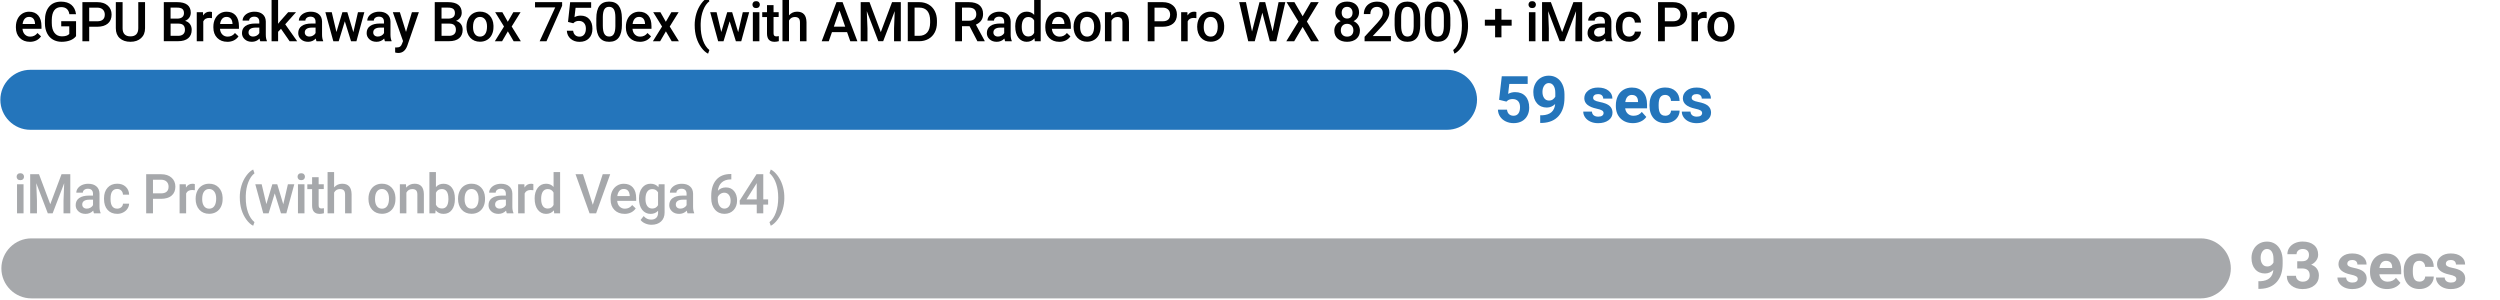 <?xml version="1.0" encoding="UTF-8"?>
<svg xmlns="http://www.w3.org/2000/svg" version="1.1" viewBox="0 0 1000 120">
  <defs>
    <style>
      .cls-1 {
        fill: #2475bb;
      }

      .cls-2 {
        fill: #a6a8ab;
      }
    </style>
  </defs>
  <!-- Generator: Adobe Illustrator 28.6.0, SVG Export Plug-In . SVG Version: 1.2.0 Build 709)  -->
  <g>
    <g id="Layer_1">
      <path class="cls-1" d="M590.81,39.92c0,6.6-5.4,12-12,12H12.14C5.54,51.92.14,46.52.14,39.92H.14c0-6.6,5.4-12,12-12h566.68c6.6,0,12,5.4,12,12h0Z"/>
      <path class="cls-2" d="M892.33,107.35c0,6.6-5.4,12-12,12H12.55c-6.6,0-12-5.4-12-12h0c0-6.6,5.4-12,12-12h867.78c6.6,0,12,5.4,12,12h0Z"/>
      <g>
        <path d="M11.92,16.72c-1.65,0-3-.52-4.02-1.56-1.03-1.04-1.54-2.43-1.54-4.16v-.32c0-1.16.22-2.2.67-3.11.45-.91,1.08-1.62,1.89-2.13.81-.51,1.71-.76,2.71-.76,1.58,0,2.81.5,3.67,1.51.86,1.01,1.29,2.44,1.29,4.29v1.05h-7.59c.08.96.4,1.72.96,2.28.56.56,1.27.84,2.12.84,1.2,0,2.17-.48,2.92-1.45l1.41,1.34c-.47.69-1.09,1.23-1.86,1.62-.78.38-1.65.57-2.62.57ZM11.61,6.76c-.72,0-1.29.25-1.73.75-.44.5-.72,1.2-.84,2.09h4.97v-.19c-.06-.87-.29-1.53-.7-1.98-.41-.45-.97-.67-1.7-.67Z"/>
        <path d="M30.41,14.47c-.57.74-1.35,1.3-2.35,1.68-1,.38-2.14.57-3.42.57s-2.47-.3-3.48-.89c-1.01-.59-1.79-1.44-2.34-2.55s-.83-2.4-.85-3.87v-1.22c0-2.36.57-4.21,1.7-5.54,1.13-1.33,2.71-1.99,4.74-1.99,1.74,0,3.12.43,4.15,1.29,1.02.86,1.64,2.1,1.85,3.72h-2.66c-.3-1.88-1.39-2.83-3.28-2.83-1.22,0-2.14.44-2.78,1.31s-.96,2.16-.98,3.86v1.2c0,1.69.36,3,1.07,3.93.71.93,1.7,1.4,2.97,1.4,1.39,0,2.38-.31,2.96-.95v-3.06h-3.22v-2.06h5.93v5.99Z"/>
        <path d="M35.68,10.7v5.8h-2.72V.86h5.98c1.75,0,3.13.46,4.16,1.37,1.03.91,1.54,2.12,1.54,3.61s-.5,2.73-1.51,3.58c-1.01.85-2.42,1.28-4.23,1.28h-3.23ZM35.68,8.51h3.27c.97,0,1.7-.23,2.21-.68.51-.45.76-1.11.76-1.97s-.26-1.52-.77-2.02-1.22-.76-2.13-.78h-3.34v5.46Z"/>
        <path d="M58.02.86v10.45c0,1.66-.53,2.98-1.6,3.95-1.06.97-2.48,1.46-4.25,1.46s-3.21-.48-4.26-1.43-1.58-2.28-1.58-3.98V.86h2.71v10.46c0,1.05.26,1.84.79,2.4.53.55,1.31.83,2.34.83,2.09,0,3.14-1.1,3.14-3.31V.86h2.71Z"/>
        <path d="M65.52,16.5V.86h5.36c1.77,0,3.12.35,4.04,1.06s1.39,1.77,1.39,3.17c0,.72-.19,1.36-.58,1.93-.39.57-.95,1.02-1.7,1.33.84.23,1.5.66,1.96,1.29s.69,1.4.69,2.28c0,1.47-.47,2.6-1.41,3.38-.94.79-2.29,1.18-4.04,1.18h-5.7ZM68.24,7.45h2.66c.84,0,1.51-.19,1.98-.57.48-.38.71-.93.71-1.63,0-.77-.22-1.33-.66-1.68s-1.13-.52-2.06-.52h-2.64v4.39ZM68.24,9.44v4.89h3.02c.85,0,1.52-.21,2-.63.48-.42.72-1.01.72-1.76,0-1.63-.83-2.46-2.49-2.49h-3.24Z"/>
        <path d="M84.79,7.26c-.34-.06-.7-.09-1.06-.09-1.2,0-2,.46-2.42,1.38v7.95h-2.61V4.88h2.49l.06,1.3c.63-1.01,1.5-1.51,2.62-1.51.37,0,.68.05.92.15v2.45Z"/>
        <path d="M90.91,16.72c-1.65,0-3-.52-4.02-1.56-1.03-1.04-1.54-2.43-1.54-4.16v-.32c0-1.16.22-2.2.67-3.11.45-.91,1.08-1.62,1.89-2.13.81-.51,1.71-.76,2.71-.76,1.58,0,2.81.5,3.67,1.51.86,1.01,1.29,2.44,1.29,4.29v1.05h-7.59c.08.96.4,1.72.96,2.28.56.56,1.27.84,2.12.84,1.2,0,2.17-.48,2.92-1.45l1.41,1.34c-.47.69-1.09,1.23-1.86,1.62-.78.38-1.65.57-2.62.57ZM90.6,6.76c-.72,0-1.29.25-1.73.75-.44.5-.72,1.2-.84,2.09h4.97v-.19c-.06-.87-.29-1.53-.7-1.98-.41-.45-.97-.67-1.7-.67Z"/>
        <path d="M104.11,16.5c-.11-.22-.21-.58-.3-1.08-.83.87-1.85,1.3-3.05,1.3s-2.12-.33-2.86-1c-.74-.67-1.11-1.49-1.11-2.47,0-1.24.46-2.19,1.38-2.85.92-.66,2.24-.99,3.95-.99h1.6v-.76c0-.6-.17-1.08-.5-1.44-.34-.36-.85-.54-1.54-.54-.59,0-1.08.15-1.46.45-.38.3-.57.68-.57,1.13h-2.61c0-.64.21-1.23.63-1.79.42-.55,1-.99,1.72-1.31.73-.31,1.54-.47,2.43-.47,1.36,0,2.45.34,3.25,1.03.81.68,1.22,1.65,1.25,2.88v5.24c0,1.05.15,1.88.44,2.5v.18h-2.66ZM101.24,14.62c.52,0,1-.12,1.46-.38.45-.25.8-.59,1.03-1.01v-2.19h-1.41c-.97,0-1.69.17-2.18.5-.49.34-.73.81-.73,1.43,0,.5.17.9.5,1.2.33.3.78.45,1.34.45Z"/>
        <path d="M112.4,11.52l-1.16,1.19v3.79h-2.61V0h2.61v9.52l.82-1.02,3.21-3.62h3.14l-4.32,4.84,4.78,6.78h-3.02l-3.45-4.98Z"/>
        <path d="M126.61,16.5c-.11-.22-.21-.58-.3-1.08-.83.87-1.85,1.3-3.05,1.3s-2.12-.33-2.86-1c-.74-.67-1.11-1.49-1.11-2.47,0-1.24.46-2.19,1.38-2.85.92-.66,2.24-.99,3.95-.99h1.6v-.76c0-.6-.17-1.08-.5-1.44-.34-.36-.85-.54-1.54-.54-.59,0-1.08.15-1.46.45-.38.3-.57.68-.57,1.13h-2.61c0-.64.21-1.23.63-1.79.42-.55,1-.99,1.72-1.31.73-.31,1.54-.47,2.43-.47,1.36,0,2.45.34,3.25,1.03.81.68,1.22,1.65,1.25,2.88v5.24c0,1.05.15,1.88.44,2.5v.18h-2.66ZM123.74,14.62c.52,0,1-.12,1.46-.38.45-.25.8-.59,1.03-1.01v-2.19h-1.41c-.97,0-1.69.17-2.18.5-.49.34-.73.81-.73,1.43,0,.5.17.9.5,1.2.33.3.78.45,1.34.45Z"/>
        <path d="M141.34,12.9l1.85-8.02h2.55l-3.17,11.62h-2.15l-2.49-7.98-2.45,7.98h-2.15l-3.18-11.62h2.55l1.88,7.94,2.38-7.94h1.97l2.42,8.02Z"/>
        <path d="M153.98,16.5c-.11-.22-.21-.58-.3-1.08-.83.87-1.85,1.3-3.05,1.3s-2.12-.33-2.86-1c-.74-.67-1.11-1.49-1.11-2.47,0-1.24.46-2.19,1.38-2.85.92-.66,2.24-.99,3.95-.99h1.6v-.76c0-.6-.17-1.08-.5-1.44-.34-.36-.85-.54-1.54-.54-.59,0-1.08.15-1.46.45-.38.3-.57.68-.57,1.13h-2.61c0-.64.21-1.23.63-1.79.42-.55,1-.99,1.72-1.31.73-.31,1.54-.47,2.43-.47,1.36,0,2.45.34,3.25,1.03.81.68,1.22,1.65,1.25,2.88v5.24c0,1.05.15,1.88.44,2.5v.18h-2.66ZM151.12,14.62c.52,0,1-.12,1.46-.38.45-.25.8-.59,1.03-1.01v-2.19h-1.41c-.97,0-1.69.17-2.18.5-.49.34-.73.81-.73,1.43,0,.5.17.9.5,1.2.33.3.78.45,1.34.45Z"/>
        <path d="M162.41,12.76l2.36-7.88h2.78l-4.62,13.38c-.71,1.96-1.91,2.93-3.61,2.93-.38,0-.8-.06-1.26-.19v-2.03l.49.03c.66,0,1.15-.12,1.49-.36.33-.24.6-.64.79-1.21l.38-1-4.08-11.56h2.81l2.46,7.88Z"/>
        <path d="M173.9,16.5V.86h5.36c1.77,0,3.12.35,4.04,1.06s1.39,1.77,1.39,3.17c0,.72-.19,1.36-.58,1.93-.39.57-.95,1.02-1.7,1.33.84.23,1.5.66,1.96,1.29s.69,1.4.69,2.28c0,1.47-.47,2.6-1.41,3.38-.94.79-2.29,1.18-4.04,1.18h-5.7ZM176.62,7.45h2.66c.84,0,1.51-.19,1.98-.57.48-.38.71-.93.71-1.63,0-.77-.22-1.33-.66-1.68s-1.13-.52-2.06-.52h-2.64v4.39ZM176.62,9.44v4.89h3.02c.85,0,1.52-.21,2-.63.48-.42.72-1.01.72-1.76,0-1.63-.83-2.46-2.49-2.49h-3.24Z"/>
        <path d="M186.6,10.58c0-1.14.23-2.16.68-3.08s1.08-1.61,1.9-2.11c.82-.49,1.75-.74,2.81-.74,1.57,0,2.84.5,3.82,1.51s1.51,2.35,1.58,4.02v.61c.01,1.15-.21,2.17-.65,3.07s-1.07,1.6-1.89,2.09c-.82.49-1.77.74-2.84.74-1.64,0-2.95-.55-3.94-1.64-.98-1.09-1.48-2.55-1.48-4.37v-.13ZM189.21,10.81c0,1.2.25,2.13.74,2.81s1.18,1.02,2.06,1.02,1.57-.34,2.06-1.03c.49-.69.74-1.69.74-3.02,0-1.17-.25-2.11-.76-2.79s-1.19-1.03-2.06-1.03-1.53.34-2.03,1.02c-.5.68-.75,1.69-.75,3.03Z"/>
        <path d="M203.12,8.7l2.21-3.82h2.9l-3.56,5.73,3.67,5.9h-2.88l-2.32-3.97-2.31,3.97h-2.9l3.67-5.9-3.54-5.73h2.88l2.17,3.82Z"/>
        <path d="M224.85,2.31l-6.25,14.19h-2.74l6.24-13.55h-8.09V.86h10.84v1.45Z"/>
        <path d="M227.21,8.75l.85-7.88h8.4v2.26h-6.23l-.43,3.74c.72-.42,1.54-.62,2.45-.62,1.49,0,2.65.48,3.48,1.43.83.95,1.24,2.23,1.24,3.85s-.46,2.86-1.38,3.8c-.92.94-2.17,1.41-3.77,1.41-1.43,0-2.62-.41-3.56-1.22-.94-.81-1.45-1.89-1.53-3.22h2.52c.1.76.37,1.34.82,1.75.44.4,1.02.61,1.74.61.8,0,1.43-.29,1.87-.86.45-.57.67-1.35.67-2.34s-.25-1.71-.74-2.26c-.49-.55-1.17-.83-2.04-.83-.47,0-.87.06-1.2.19-.33.13-.69.37-1.07.74l-2.08-.52Z"/>
        <path d="M248.77,9.92c0,2.25-.42,3.94-1.26,5.09-.84,1.14-2.12,1.71-3.84,1.71s-2.96-.56-3.82-1.67c-.86-1.11-1.29-2.76-1.32-4.95v-2.71c0-2.25.42-3.94,1.26-5.06.84-1.12,2.12-1.69,3.85-1.69s2.99.55,3.83,1.64c.84,1.1,1.27,2.74,1.29,4.92v2.71ZM246.15,6.99c0-1.47-.2-2.54-.6-3.23-.4-.68-1.04-1.03-1.91-1.03s-1.48.32-1.88.97c-.4.65-.61,1.66-.63,3.03v3.54c0,1.46.2,2.55.61,3.27.41.72,1.05,1.07,1.92,1.07s1.46-.33,1.86-.99c.4-.66.61-1.7.63-3.11v-3.53Z"/>
        <path d="M255.92,16.72c-1.65,0-3-.52-4.02-1.56-1.03-1.04-1.54-2.43-1.54-4.16v-.32c0-1.16.22-2.2.67-3.11.45-.91,1.08-1.62,1.89-2.13.81-.51,1.71-.76,2.71-.76,1.58,0,2.81.5,3.67,1.51.86,1.01,1.29,2.44,1.29,4.29v1.05h-7.59c.08.96.4,1.72.96,2.28.56.56,1.27.84,2.12.84,1.2,0,2.17-.48,2.92-1.45l1.41,1.34c-.47.69-1.09,1.23-1.86,1.62-.78.38-1.65.57-2.62.57ZM255.61,6.76c-.72,0-1.29.25-1.73.75-.44.5-.72,1.2-.84,2.09h4.97v-.19c-.06-.87-.29-1.53-.7-1.98-.41-.45-.97-.67-1.7-.67Z"/>
        <path d="M266.34,8.7l2.21-3.82h2.9l-3.56,5.73,3.67,5.9h-2.88l-2.32-3.97-2.31,3.97h-2.9l3.67-5.9-3.54-5.73h2.88l2.17,3.82Z"/>
        <path d="M277.87,10.14c0-1.65.22-3.22.67-4.71.44-1.49,1.1-2.81,1.96-3.99s1.77-1.99,2.73-2.47l.52,1.53c-1.01.77-1.83,1.94-2.45,3.51-.63,1.57-.97,3.37-1.03,5.4v.92c-.01,2.17.3,4.11.91,5.81s1.47,3,2.57,3.88l-.52,1.45c-.96-.47-1.87-1.3-2.73-2.48-.86-1.18-1.51-2.51-1.96-3.99-.44-1.48-.66-3.1-.66-4.87Z"/>
        <path d="M295.27,12.9l1.85-8.02h2.55l-3.17,11.62h-2.15l-2.49-7.98-2.45,7.98h-2.15l-3.18-11.62h2.55l1.88,7.94,2.38-7.94h1.97l2.42,8.02Z"/>
        <path d="M300.98,1.86c0-.4.13-.73.38-1,.25-.26.62-.4,1.09-.4s.84.13,1.1.4c.26.27.39.6.39,1s-.13.72-.39.98c-.26.26-.62.39-1.1.39s-.84-.13-1.09-.39c-.25-.26-.38-.59-.38-.98ZM303.75,16.5h-2.61V4.88h2.61v11.62Z"/>
        <path d="M309.42,2.05v2.83h2.05v1.93h-2.05v6.49c0,.44.09.76.26.96.18.2.49.3.94.3.3,0,.6-.04.91-.11v2.02c-.59.16-1.17.25-1.72.25-2.01,0-3.01-1.11-3.01-3.32v-6.58h-1.91v-1.93h1.91v-2.83h2.61Z"/>
        <path d="M315.6,6.15c.85-.99,1.93-1.48,3.23-1.48,2.48,0,3.73,1.41,3.77,4.24v7.59h-2.61v-7.5c0-.8-.17-1.37-.52-1.7-.35-.33-.86-.5-1.53-.5-1.05,0-1.83.47-2.34,1.4v8.3h-2.61V0h2.61v6.14Z"/>
        <path d="M338.84,12.86h-6.06l-1.27,3.64h-2.83l5.91-15.64h2.44l5.92,15.64h-2.84l-1.28-3.64ZM333.55,10.67h4.53l-2.27-6.49-2.27,6.49Z"/>
        <path d="M347.81.86l4.51,11.99,4.5-11.99h3.51v15.64h-2.71v-5.16l.27-6.9-4.62,12.05h-1.94l-4.61-12.04.27,6.89v5.16h-2.71V.86h3.52Z"/>
        <path d="M363.11,16.5V.86h4.62c1.38,0,2.61.31,3.68.92,1.07.62,1.9,1.49,2.49,2.62.59,1.13.88,2.43.88,3.89v.78c0,1.48-.3,2.79-.89,3.91-.59,1.12-1.43,1.99-2.52,2.6-1.09.61-2.34.91-3.75.91h-4.5ZM365.83,3.05v11.28h1.77c1.42,0,2.52-.45,3.28-1.34s1.15-2.17,1.17-3.84v-.87c0-1.7-.37-2.99-1.11-3.89-.74-.9-1.81-1.34-3.21-1.34h-1.9Z"/>
        <path d="M387.83,10.49h-3.03v6.02h-2.72V.86h5.5c1.8,0,3.2.4,4.18,1.21.98.81,1.47,1.98,1.47,3.52,0,1.05-.25,1.92-.76,2.63s-1.21,1.25-2.11,1.63l3.51,6.51v.14h-2.91l-3.14-6.02ZM384.8,8.29h2.79c.92,0,1.63-.23,2.15-.69s.77-1.09.77-1.9-.24-1.49-.71-1.94c-.48-.46-1.19-.69-2.13-.71h-2.87v5.24Z"/>
        <path d="M402.06,16.5c-.11-.22-.21-.58-.3-1.08-.83.87-1.85,1.3-3.05,1.3s-2.12-.33-2.86-1c-.74-.67-1.11-1.49-1.11-2.47,0-1.24.46-2.19,1.38-2.85.92-.66,2.24-.99,3.95-.99h1.6v-.76c0-.6-.17-1.08-.5-1.44-.34-.36-.85-.54-1.54-.54-.59,0-1.08.15-1.46.45-.38.3-.57.68-.57,1.13h-2.61c0-.64.21-1.23.63-1.79.42-.55,1-.99,1.72-1.31.73-.31,1.54-.47,2.43-.47,1.36,0,2.45.34,3.25,1.03.81.68,1.22,1.65,1.25,2.88v5.24c0,1.05.15,1.88.44,2.5v.18h-2.66ZM399.19,14.62c.52,0,1-.12,1.46-.38.45-.25.8-.59,1.03-1.01v-2.19h-1.41c-.97,0-1.69.17-2.18.5-.49.34-.73.81-.73,1.43,0,.5.17.9.5,1.2.33.3.78.45,1.34.45Z"/>
        <path d="M406.09,10.6c0-1.79.42-3.23,1.25-4.31.83-1.08,1.94-1.63,3.34-1.63,1.23,0,2.23.43,2.99,1.29V0h2.61v16.5h-2.36l-.13-1.2c-.78.95-1.82,1.42-3.13,1.42s-2.46-.55-3.3-1.64c-.84-1.1-1.26-2.58-1.26-4.47ZM408.7,10.83c0,1.18.23,2.1.68,2.77.45.66,1.1.99,1.94.99,1.07,0,1.85-.48,2.34-1.43v-4.96c-.48-.93-1.25-1.4-2.32-1.4-.85,0-1.5.33-1.96,1-.46.67-.69,1.68-.69,3.02Z"/>
        <path d="M423.68,16.72c-1.65,0-3-.52-4.02-1.56-1.03-1.04-1.54-2.43-1.54-4.16v-.32c0-1.16.22-2.2.67-3.11.45-.91,1.08-1.62,1.89-2.13.81-.51,1.71-.76,2.71-.76,1.58,0,2.81.5,3.67,1.51.86,1.01,1.29,2.44,1.29,4.29v1.05h-7.59c.08.96.4,1.72.96,2.28.56.56,1.27.84,2.12.84,1.2,0,2.17-.48,2.92-1.45l1.41,1.34c-.47.69-1.09,1.23-1.86,1.62-.78.38-1.65.57-2.62.57ZM423.37,6.76c-.72,0-1.29.25-1.73.75-.44.5-.72,1.2-.84,2.09h4.97v-.19c-.06-.87-.29-1.53-.7-1.98-.41-.45-.97-.67-1.7-.67Z"/>
        <path d="M429.44,10.58c0-1.14.23-2.16.68-3.08s1.08-1.61,1.9-2.11c.82-.49,1.75-.74,2.81-.74,1.57,0,2.84.5,3.82,1.51s1.51,2.35,1.58,4.02v.61c.01,1.15-.21,2.17-.65,3.07s-1.07,1.6-1.89,2.09c-.82.49-1.77.74-2.84.74-1.64,0-2.95-.55-3.94-1.64-.98-1.09-1.48-2.55-1.48-4.37v-.13ZM432.05,10.81c0,1.2.25,2.13.74,2.81s1.18,1.02,2.06,1.02,1.57-.34,2.06-1.03c.49-.69.74-1.69.74-3.02,0-1.17-.25-2.11-.76-2.79s-1.19-1.03-2.06-1.03-1.53.34-2.03,1.02c-.5.68-.75,1.69-.75,3.03Z"/>
        <path d="M444.43,4.88l.08,1.34c.86-1.04,1.99-1.56,3.38-1.56,2.42,0,3.65,1.39,3.7,4.16v7.68h-2.61v-7.53c0-.74-.16-1.28-.48-1.64-.32-.35-.84-.53-1.56-.53-1.05,0-1.84.48-2.35,1.43v8.27h-2.61V4.88h2.46Z"/>
        <path d="M461.81,10.7v5.8h-2.72V.86h5.98c1.75,0,3.13.46,4.16,1.37,1.03.91,1.54,2.12,1.54,3.61s-.5,2.73-1.51,3.58c-1.01.85-2.42,1.28-4.23,1.28h-3.23ZM461.81,8.51h3.27c.97,0,1.7-.23,2.21-.68.51-.45.76-1.11.76-1.97s-.26-1.52-.77-2.02-1.22-.76-2.13-.78h-3.34v5.46Z"/>
        <path d="M478.55,7.26c-.34-.06-.7-.09-1.06-.09-1.2,0-2,.46-2.42,1.38v7.95h-2.61V4.88h2.49l.06,1.3c.63-1.01,1.5-1.51,2.62-1.51.37,0,.68.05.92.15v2.45Z"/>
        <path d="M478.88,10.58c0-1.14.23-2.16.68-3.08s1.08-1.61,1.9-2.11c.82-.49,1.75-.74,2.81-.74,1.57,0,2.84.5,3.82,1.51s1.51,2.35,1.58,4.02v.61c.01,1.15-.21,2.17-.65,3.07s-1.07,1.6-1.89,2.09c-.82.49-1.77.74-2.84.74-1.64,0-2.95-.55-3.94-1.64-.98-1.09-1.48-2.55-1.48-4.37v-.13ZM481.49,10.81c0,1.2.25,2.13.74,2.81s1.18,1.02,2.06,1.02,1.57-.34,2.06-1.03c.49-.69.74-1.69.74-3.02,0-1.17-.25-2.11-.76-2.79s-1.19-1.03-2.06-1.03-1.53.34-2.03,1.02c-.5.68-.75,1.69-.75,3.03Z"/>
        <path d="M509.02,12.63l2.41-11.77h2.7l-3.61,15.64h-2.6l-2.98-11.42-3.04,11.42h-2.61l-3.61-15.64h2.7l2.43,11.75,2.99-11.75h2.28l2.95,11.77Z"/>
        <path d="M521.05,6.51l3.29-5.65h3.14l-4.73,7.76,4.83,7.88h-3.17l-3.36-5.74-3.37,5.74h-3.16l4.84-7.88-4.74-7.76h3.14l3.29,5.65Z"/>
        <path d="M543.62,4.99c0,.77-.2,1.45-.59,2.05-.39.6-.93,1.07-1.61,1.41.82.38,1.44.9,1.89,1.56.44.66.66,1.4.66,2.23,0,1.38-.47,2.47-1.4,3.27s-2.17,1.21-3.72,1.21-2.8-.4-3.73-1.21c-.94-.81-1.4-1.9-1.4-3.27,0-.84.22-1.59.67-2.26s1.07-1.18,1.87-1.54c-.67-.34-1.21-.81-1.6-1.41-.39-.6-.58-1.28-.58-2.05,0-1.33.43-2.39,1.29-3.17.86-.78,2.02-1.17,3.48-1.17s2.63.39,3.49,1.17c.86.78,1.29,1.84,1.29,3.17ZM541.35,12.11c0-.77-.23-1.4-.69-1.87-.46-.48-1.07-.71-1.83-.71s-1.37.24-1.82.71c-.46.47-.68,1.1-.68,1.88s.22,1.38.67,1.84c.45.46,1.07.69,1.85.69s1.4-.22,1.84-.67c.44-.44.66-1.06.66-1.86ZM541.02,5.08c0-.68-.2-1.24-.59-1.68s-.92-.66-1.59-.66-1.19.21-1.58.63-.58.99-.58,1.71.2,1.29.59,1.71c.39.42.92.63,1.58.63s1.19-.21,1.58-.63c.39-.42.59-.99.59-1.71Z"/>
        <path d="M556.35,16.5h-10.52v-1.79l5.21-5.68c.75-.84,1.29-1.54,1.61-2.1.32-.56.48-1.13.48-1.69,0-.74-.21-1.35-.63-1.8-.42-.46-.98-.69-1.69-.69-.84,0-1.5.26-1.97.77s-.7,1.22-.7,2.12h-2.61c0-.95.22-1.81.65-2.57.43-.76,1.05-1.35,1.86-1.78.8-.42,1.73-.63,2.79-.63,1.52,0,2.72.38,3.59,1.14.88.76,1.32,1.82,1.32,3.16,0,.78-.22,1.6-.66,2.45-.44.86-1.16,1.83-2.16,2.92l-3.82,4.09h7.26v2.08Z"/>
        <path d="M568.09,9.92c0,2.25-.42,3.94-1.26,5.09-.84,1.14-2.12,1.71-3.84,1.71s-2.96-.56-3.82-1.67c-.86-1.11-1.29-2.76-1.32-4.95v-2.71c0-2.25.42-3.94,1.26-5.06.84-1.12,2.12-1.69,3.85-1.69s2.99.55,3.83,1.64c.84,1.1,1.27,2.74,1.29,4.92v2.71ZM565.48,6.99c0-1.47-.2-2.54-.6-3.23-.4-.68-1.04-1.03-1.91-1.03s-1.48.32-1.88.97c-.4.65-.61,1.66-.63,3.03v3.54c0,1.46.2,2.55.61,3.27.41.72,1.05,1.07,1.92,1.07s1.46-.33,1.86-.99c.4-.66.61-1.7.63-3.11v-3.53Z"/>
        <path d="M580.15,9.92c0,2.25-.42,3.94-1.26,5.09-.84,1.14-2.12,1.71-3.84,1.71s-2.96-.56-3.82-1.67c-.86-1.11-1.29-2.76-1.32-4.95v-2.71c0-2.25.42-3.94,1.26-5.06.84-1.12,2.12-1.69,3.85-1.69s2.99.55,3.83,1.64c.84,1.1,1.27,2.74,1.29,4.92v2.71ZM577.54,6.99c0-1.47-.2-2.54-.6-3.23-.4-.68-1.04-1.03-1.91-1.03s-1.48.32-1.88.97c-.4.65-.61,1.66-.63,3.03v3.54c0,1.46.2,2.55.61,3.27.41.72,1.05,1.07,1.92,1.07s1.46-.33,1.86-.99c.4-.66.61-1.7.63-3.11v-3.53Z"/>
        <path d="M587.22,10.31c0,1.59-.22,3.12-.66,4.6-.44,1.48-1.1,2.83-1.99,4.04s-1.82,2.05-2.78,2.52l-.52-1.45c1.07-.83,1.92-2.1,2.55-3.81.63-1.71.94-3.66.94-5.85v-.25c0-1.99-.27-3.8-.82-5.44-.54-1.64-1.33-2.95-2.34-3.94l-.33-.3.52-1.46c.92.44,1.8,1.23,2.66,2.36.86,1.13,1.52,2.4,1.98,3.8.46,1.4.72,2.85.77,4.33v.84Z"/>
        <path d="M600.58,7.9h4.08v2.38h-4.08v4.65h-2.54v-4.65h-4.1v-2.38h4.1V3.55h2.54v4.35Z"/>
        <path d="M611.4,1.86c0-.4.13-.73.38-1,.25-.26.62-.4,1.09-.4s.84.13,1.1.4c.26.27.39.6.39,1s-.13.72-.39.98c-.26.26-.62.39-1.1.39s-.84-.13-1.09-.39c-.25-.26-.38-.59-.38-.98ZM614.18,16.5h-2.61V4.88h2.61v11.62Z"/>
        <path d="M620.35.86l4.51,11.99,4.5-11.99h3.51v15.64h-2.71v-5.16l.27-6.9-4.62,12.05h-1.94l-4.61-12.04.27,6.89v5.16h-2.71V.86h3.52Z"/>
        <path d="M642.34,16.5c-.11-.22-.21-.58-.3-1.08-.83.87-1.85,1.3-3.05,1.3s-2.12-.33-2.86-1-1.11-1.49-1.11-2.47c0-1.24.46-2.19,1.38-2.85.92-.66,2.24-.99,3.95-.99h1.6v-.76c0-.6-.17-1.08-.5-1.44-.34-.36-.85-.54-1.54-.54-.59,0-1.08.15-1.46.45-.38.3-.57.68-.57,1.13h-2.61c0-.64.21-1.23.63-1.79.42-.55,1-.99,1.72-1.31.73-.31,1.54-.47,2.43-.47,1.36,0,2.45.34,3.25,1.03.81.68,1.22,1.65,1.25,2.88v5.24c0,1.05.15,1.88.44,2.5v.18h-2.66ZM639.47,14.62c.52,0,1-.12,1.46-.38.46-.25.8-.59,1.03-1.01v-2.19h-1.41c-.97,0-1.69.17-2.18.5-.49.34-.73.81-.73,1.43,0,.5.17.9.5,1.2.33.3.78.45,1.34.45Z"/>
        <path d="M651.63,14.63c.65,0,1.19-.19,1.62-.57.43-.38.66-.85.69-1.41h2.46c-.03.72-.25,1.4-.68,2.02-.42.63-1,1.12-1.72,1.49s-1.5.55-2.34.55c-1.63,0-2.92-.53-3.87-1.58s-1.43-2.51-1.43-4.36v-.27c0-1.77.47-3.19,1.42-4.25s2.23-1.6,3.87-1.6c1.38,0,2.51.4,3.38,1.21.87.81,1.33,1.86,1.37,3.17h-2.46c-.03-.67-.26-1.21-.68-1.64-.43-.43-.97-.64-1.63-.64-.84,0-1.5.31-1.96.92s-.69,1.54-.7,2.79v.42c0,1.26.23,2.2.68,2.82.46.62,1.11.93,1.97.93Z"/>
        <path d="M665.94,10.7v5.8h-2.72V.86h5.98c1.75,0,3.13.46,4.16,1.37,1.03.91,1.54,2.12,1.54,3.61s-.5,2.73-1.51,3.58c-1.01.85-2.42,1.28-4.23,1.28h-3.23ZM665.94,8.51h3.27c.97,0,1.7-.23,2.21-.68.51-.45.76-1.11.76-1.97s-.26-1.52-.77-2.02-1.22-.76-2.13-.78h-3.34v5.46Z"/>
        <path d="M682.68,7.26c-.34-.06-.7-.09-1.06-.09-1.2,0-2,.46-2.42,1.38v7.95h-2.61V4.88h2.49l.06,1.3c.63-1.01,1.5-1.51,2.62-1.51.37,0,.68.05.92.15v2.45Z"/>
        <path d="M683.01,10.58c0-1.14.23-2.16.68-3.08s1.08-1.61,1.9-2.11c.82-.49,1.75-.74,2.81-.74,1.57,0,2.84.5,3.82,1.51.98,1.01,1.5,2.35,1.58,4.02v.61c.01,1.15-.21,2.17-.65,3.07-.44.9-1.07,1.6-1.89,2.09-.82.49-1.77.74-2.84.74-1.64,0-2.95-.55-3.94-1.64-.99-1.09-1.48-2.55-1.48-4.37v-.13ZM685.62,10.81c0,1.2.25,2.13.74,2.81s1.18,1.02,2.06,1.02,1.57-.34,2.06-1.03c.49-.69.74-1.69.74-3.02,0-1.17-.25-2.11-.76-2.79-.51-.69-1.19-1.03-2.06-1.03s-1.53.34-2.03,1.02-.75,1.69-.75,3.03Z"/>
      </g>
      <g>
        <path class="cls-2" d="M6.65,70.69c0-.4.13-.73.38-1,.25-.26.62-.4,1.09-.4s.84.13,1.1.4c.26.27.39.6.39,1s-.13.72-.39.98c-.26.26-.62.39-1.1.39s-.84-.13-1.09-.39c-.25-.26-.38-.59-.38-.98ZM9.42,85.33h-2.61v-11.62h2.61v11.62Z"/>
        <path class="cls-2" d="M15.6,69.69l4.51,11.99,4.5-11.99h3.51v15.64h-2.71v-5.16l.27-6.9-4.62,12.05h-1.94l-4.61-12.04.27,6.89v5.16h-2.71v-15.64h3.52Z"/>
        <path class="cls-2" d="M37.59,85.33c-.11-.22-.21-.58-.3-1.08-.83.87-1.85,1.3-3.05,1.3s-2.12-.33-2.86-1c-.74-.67-1.11-1.49-1.11-2.47,0-1.24.46-2.19,1.38-2.85.92-.66,2.24-.99,3.95-.99h1.6v-.76c0-.6-.17-1.08-.5-1.44-.34-.36-.85-.54-1.54-.54-.59,0-1.08.15-1.46.45-.38.3-.57.68-.57,1.13h-2.61c0-.64.21-1.23.63-1.79.42-.55,1-.99,1.72-1.31.73-.31,1.54-.47,2.43-.47,1.36,0,2.45.34,3.25,1.03.81.68,1.22,1.65,1.25,2.88v5.24c0,1.05.15,1.88.44,2.5v.18h-2.66ZM34.72,83.45c.52,0,1-.12,1.46-.38.45-.25.8-.59,1.03-1.01v-2.19h-1.41c-.97,0-1.69.17-2.18.5-.49.34-.73.81-.73,1.43,0,.5.17.9.5,1.2.33.3.78.45,1.34.45Z"/>
        <path class="cls-2" d="M46.88,83.46c.65,0,1.19-.19,1.62-.57.43-.38.66-.85.69-1.41h2.46c-.03.72-.25,1.4-.68,2.02-.42.63-1,1.12-1.72,1.49-.72.37-1.5.55-2.34.55-1.63,0-2.92-.53-3.87-1.58-.95-1.05-1.43-2.51-1.43-4.36v-.27c0-1.77.47-3.19,1.42-4.25s2.23-1.6,3.87-1.6c1.38,0,2.51.4,3.38,1.21s1.33,1.86,1.37,3.17h-2.46c-.03-.67-.26-1.21-.68-1.64-.43-.43-.97-.64-1.63-.64-.85,0-1.5.31-1.96.92-.46.61-.69,1.54-.7,2.79v.42c0,1.26.23,2.2.68,2.82.45.62,1.11.93,1.97.93Z"/>
        <path class="cls-2" d="M61.19,79.53v5.8h-2.72v-15.64h5.98c1.75,0,3.13.46,4.16,1.37,1.03.91,1.54,2.12,1.54,3.61s-.5,2.73-1.51,3.58c-1.01.85-2.42,1.28-4.23,1.28h-3.23ZM61.19,77.34h3.27c.97,0,1.7-.23,2.21-.68.51-.45.76-1.11.76-1.97s-.26-1.52-.77-2.02-1.22-.76-2.13-.78h-3.34v5.46Z"/>
        <path class="cls-2" d="M77.93,76.09c-.34-.06-.7-.09-1.06-.09-1.2,0-2,.46-2.42,1.38v7.95h-2.61v-11.62h2.49l.06,1.3c.63-1.01,1.5-1.51,2.62-1.51.37,0,.68.05.92.15v2.45Z"/>
        <path class="cls-2" d="M78.26,79.41c0-1.14.23-2.16.68-3.08s1.08-1.61,1.9-2.11c.82-.49,1.75-.74,2.81-.74,1.57,0,2.84.5,3.82,1.51s1.51,2.35,1.58,4.02v.61c.01,1.15-.21,2.17-.65,3.07s-1.07,1.6-1.89,2.09c-.82.49-1.77.74-2.84.74-1.64,0-2.95-.55-3.94-1.64-.98-1.09-1.48-2.55-1.48-4.37v-.13ZM80.87,79.64c0,1.2.25,2.13.74,2.81s1.18,1.02,2.06,1.02,1.57-.34,2.06-1.03c.49-.69.74-1.69.74-3.02,0-1.17-.25-2.11-.76-2.79s-1.19-1.03-2.06-1.03-1.53.34-2.03,1.02c-.5.68-.75,1.69-.75,3.03Z"/>
        <path class="cls-2" d="M95.91,78.97c0-1.65.22-3.22.67-4.71.44-1.49,1.1-2.81,1.96-3.99s1.77-1.99,2.73-2.47l.52,1.53c-1.01.77-1.83,1.94-2.45,3.51-.63,1.57-.97,3.37-1.03,5.4v.92c-.01,2.17.3,4.11.91,5.81s1.47,3,2.57,3.88l-.52,1.45c-.96-.47-1.87-1.3-2.73-2.48-.86-1.18-1.51-2.51-1.96-3.99-.44-1.48-.66-3.1-.66-4.87Z"/>
        <path class="cls-2" d="M113.31,81.73l1.85-8.02h2.55l-3.17,11.62h-2.15l-2.49-7.98-2.45,7.98h-2.15l-3.18-11.62h2.55l1.88,7.94,2.38-7.94h1.97l2.42,8.02Z"/>
        <path class="cls-2" d="M119.02,70.69c0-.4.13-.73.38-1,.25-.26.62-.4,1.09-.4s.84.13,1.1.4c.26.27.39.6.39,1s-.13.72-.39.98c-.26.26-.62.39-1.1.39s-.84-.13-1.09-.39c-.25-.26-.38-.59-.38-.98ZM121.79,85.33h-2.61v-11.62h2.61v11.62Z"/>
        <path class="cls-2" d="M127.46,70.88v2.83h2.05v1.93h-2.05v6.49c0,.44.09.76.26.96.18.2.49.3.94.3.3,0,.6-.04.91-.11v2.02c-.59.16-1.17.25-1.72.25-2.01,0-3.01-1.11-3.01-3.32v-6.58h-1.91v-1.93h1.91v-2.83h2.61Z"/>
        <path class="cls-2" d="M133.64,74.97c.85-.99,1.93-1.48,3.23-1.48,2.48,0,3.73,1.41,3.77,4.24v7.59h-2.61v-7.5c0-.8-.17-1.37-.52-1.7-.35-.33-.86-.5-1.53-.5-1.05,0-1.83.47-2.34,1.4v8.3h-2.61v-16.5h2.61v6.14Z"/>
        <path class="cls-2" d="M147.39,79.41c0-1.14.23-2.16.68-3.08s1.08-1.61,1.9-2.11c.82-.49,1.75-.74,2.81-.74,1.57,0,2.84.5,3.82,1.51s1.51,2.35,1.58,4.02v.61c.01,1.15-.21,2.17-.65,3.07s-1.07,1.6-1.89,2.09c-.82.49-1.77.74-2.84.74-1.64,0-2.95-.55-3.94-1.64-.98-1.09-1.48-2.55-1.48-4.37v-.13ZM150,79.64c0,1.2.25,2.13.74,2.81s1.18,1.02,2.06,1.02,1.57-.34,2.06-1.03c.49-.69.74-1.69.74-3.02,0-1.17-.25-2.11-.76-2.79s-1.19-1.03-2.06-1.03-1.53.34-2.03,1.02c-.5.68-.75,1.69-.75,3.03Z"/>
        <path class="cls-2" d="M162.39,73.71l.08,1.34c.86-1.04,1.99-1.56,3.38-1.56,2.42,0,3.65,1.39,3.7,4.16v7.68h-2.61v-7.53c0-.74-.16-1.28-.48-1.64-.32-.35-.84-.53-1.56-.53-1.05,0-1.84.48-2.35,1.43v8.27h-2.61v-11.62h2.46Z"/>
        <path class="cls-2" d="M181.96,79.64c0,1.8-.4,3.24-1.21,4.31-.81,1.07-1.91,1.6-3.32,1.6s-2.42-.49-3.18-1.47l-.13,1.26h-2.36v-16.5h2.61v5.99c.75-.89,1.77-1.33,3.04-1.33,1.42,0,2.53.53,3.34,1.58.81,1.05,1.21,2.52,1.21,4.42v.15ZM179.35,79.41c0-1.26-.22-2.21-.67-2.84-.44-.63-1.09-.95-1.93-.95-1.13,0-1.93.49-2.38,1.48v4.79c.47,1.01,1.27,1.51,2.41,1.51.82,0,1.45-.3,1.89-.91.44-.61.67-1.53.69-2.76v-.33Z"/>
        <path class="cls-2" d="M183.22,79.41c0-1.14.23-2.16.68-3.08s1.08-1.61,1.9-2.11c.82-.49,1.75-.74,2.81-.74,1.57,0,2.84.5,3.82,1.51s1.51,2.35,1.58,4.02v.61c.01,1.15-.21,2.17-.65,3.07s-1.07,1.6-1.89,2.09c-.82.49-1.77.74-2.84.74-1.64,0-2.95-.55-3.94-1.64-.98-1.09-1.48-2.55-1.48-4.37v-.13ZM185.83,79.64c0,1.2.25,2.13.74,2.81s1.18,1.02,2.06,1.02,1.57-.34,2.06-1.03c.49-.69.74-1.69.74-3.02,0-1.17-.25-2.11-.76-2.79s-1.19-1.03-2.06-1.03-1.53.34-2.03,1.02c-.5.68-.75,1.69-.75,3.03Z"/>
        <path class="cls-2" d="M202.73,85.33c-.11-.22-.21-.58-.3-1.08-.83.87-1.85,1.3-3.05,1.3s-2.12-.33-2.86-1c-.74-.67-1.11-1.49-1.11-2.47,0-1.24.46-2.19,1.38-2.85.92-.66,2.24-.99,3.95-.99h1.6v-.76c0-.6-.17-1.08-.5-1.44-.34-.36-.85-.54-1.54-.54-.59,0-1.08.15-1.46.45-.38.3-.57.68-.57,1.13h-2.61c0-.64.21-1.23.63-1.79.42-.55,1-.99,1.72-1.31.73-.31,1.54-.47,2.43-.47,1.36,0,2.45.34,3.25,1.03.81.68,1.22,1.65,1.25,2.88v5.24c0,1.05.15,1.88.44,2.5v.18h-2.66ZM199.87,83.45c.52,0,1-.12,1.46-.38.45-.25.8-.59,1.03-1.01v-2.19h-1.41c-.97,0-1.69.17-2.18.5-.49.34-.73.81-.73,1.43,0,.5.17.9.5,1.2.33.3.78.45,1.34.45Z"/>
        <path class="cls-2" d="M213.34,76.09c-.34-.06-.7-.09-1.06-.09-1.2,0-2,.46-2.42,1.38v7.95h-2.61v-11.62h2.49l.06,1.3c.63-1.01,1.5-1.51,2.62-1.51.37,0,.68.05.92.15v2.45Z"/>
        <path class="cls-2" d="M213.85,79.43c0-1.79.42-3.23,1.25-4.31.83-1.08,1.94-1.63,3.34-1.63,1.23,0,2.23.43,2.99,1.29v-5.95h2.61v16.5h-2.36l-.13-1.2c-.78.95-1.82,1.42-3.13,1.42s-2.46-.55-3.3-1.64c-.84-1.1-1.26-2.58-1.26-4.47ZM216.46,79.66c0,1.18.23,2.1.68,2.77.45.66,1.1.99,1.94.99,1.07,0,1.85-.48,2.34-1.43v-4.96c-.48-.93-1.25-1.4-2.32-1.4-.85,0-1.5.33-1.96,1-.46.67-.69,1.68-.69,3.02Z"/>
        <path class="cls-2" d="M237.12,81.92l3.97-12.24h2.99l-5.63,15.64h-2.63l-5.61-15.64h2.98l3.93,12.24Z"/>
        <path class="cls-2" d="M249.8,85.54c-1.65,0-3-.52-4.02-1.56-1.03-1.04-1.54-2.43-1.54-4.16v-.32c0-1.16.22-2.2.67-3.11.45-.91,1.08-1.62,1.89-2.13.81-.51,1.71-.76,2.71-.76,1.58,0,2.81.5,3.67,1.51.86,1.01,1.29,2.44,1.29,4.29v1.05h-7.59c.08.96.4,1.72.96,2.28.56.56,1.27.84,2.12.84,1.2,0,2.17-.48,2.92-1.45l1.41,1.34c-.47.69-1.09,1.23-1.86,1.62-.78.38-1.65.57-2.62.57ZM249.49,75.59c-.72,0-1.29.25-1.73.75-.44.5-.72,1.2-.84,2.09h4.97v-.19c-.06-.87-.29-1.53-.7-1.98-.41-.45-.97-.67-1.7-.67Z"/>
        <path class="cls-2" d="M255.59,79.43c0-1.8.42-3.25,1.27-4.32.85-1.08,1.97-1.62,3.38-1.62,1.32,0,2.37.46,3.13,1.39l.12-1.17h2.35v11.27c0,1.53-.47,2.73-1.42,3.61-.95.88-2.23,1.32-3.84,1.32-.85,0-1.69-.18-2.5-.53-.81-.35-1.43-.82-1.85-1.39l1.24-1.57c.8.95,1.79,1.43,2.96,1.43.87,0,1.55-.23,2.05-.7.5-.47.75-1.16.75-2.07v-.78c-.75.84-1.75,1.26-3.01,1.26-1.36,0-2.47-.54-3.34-1.62-.86-1.08-1.29-2.58-1.29-4.49ZM258.19,79.66c0,1.17.24,2.09.71,2.76.48.67,1.14,1,1.98,1,1.05,0,1.83-.45,2.34-1.35v-5.11c-.49-.88-1.27-1.32-2.32-1.32-.86,0-1.53.34-2,1.02-.48.68-.71,1.68-.71,3.01Z"/>
        <path class="cls-2" d="M275.02,85.33c-.11-.22-.21-.58-.3-1.08-.83.87-1.85,1.3-3.05,1.3s-2.12-.33-2.86-1c-.74-.67-1.11-1.49-1.11-2.47,0-1.24.46-2.19,1.38-2.85.92-.66,2.24-.99,3.95-.99h1.6v-.76c0-.6-.17-1.08-.5-1.44-.34-.36-.85-.54-1.54-.54-.59,0-1.08.15-1.46.45-.38.3-.57.68-.57,1.13h-2.61c0-.64.21-1.23.63-1.79.42-.55,1-.99,1.72-1.31.73-.31,1.54-.47,2.43-.47,1.36,0,2.45.34,3.25,1.03.81.68,1.22,1.65,1.25,2.88v5.24c0,1.05.15,1.88.44,2.5v.18h-2.66ZM272.15,83.45c.52,0,1-.12,1.46-.38.45-.25.8-.59,1.03-1.01v-2.19h-1.41c-.97,0-1.69.17-2.18.5-.49.34-.73.81-.73,1.43,0,.5.17.9.5,1.2.33.3.78.45,1.34.45Z"/>
        <path class="cls-2" d="M292.53,69.61v2.16h-.32c-1.46.02-2.63.42-3.5,1.2-.87.78-1.39,1.89-1.56,3.32.84-.88,1.91-1.32,3.21-1.32,1.38,0,2.47.49,3.27,1.46.8.97,1.2,2.23,1.2,3.77s-.47,2.88-1.4,3.86c-.93.98-2.16,1.48-3.68,1.48s-2.83-.58-3.8-1.73c-.97-1.15-1.46-2.66-1.46-4.53v-.89c0-2.74.67-4.89,2-6.45,1.34-1.55,3.26-2.33,5.76-2.33h.27ZM289.73,77.08c-.57,0-1.1.16-1.57.48-.48.32-.83.75-1.05,1.29v.79c0,1.16.24,2.08.73,2.77.49.68,1.12,1.03,1.89,1.03s1.39-.29,1.84-.87.68-1.34.68-2.29-.23-1.71-.69-2.31c-.46-.59-1.07-.89-1.83-.89Z"/>
        <path class="cls-2" d="M305.31,79.75h1.94v2.09h-1.94v3.48h-2.61v-3.48h-6.76l-.08-1.59,6.75-10.57h2.7v10.07ZM298.6,79.75h4.09v-6.53l-.19.34-3.9,6.19Z"/>
        <path class="cls-2" d="M313.74,79.14c0,1.59-.22,3.12-.66,4.6-.44,1.48-1.1,2.83-1.99,4.04-.89,1.21-1.82,2.05-2.78,2.52l-.52-1.45c1.07-.83,1.92-2.1,2.55-3.81.63-1.71.94-3.66.94-5.85v-.25c0-1.99-.27-3.8-.82-5.44-.54-1.64-1.33-2.95-2.34-3.94l-.33-.3.52-1.46c.92.44,1.8,1.23,2.66,2.36.86,1.13,1.52,2.4,1.98,3.8.46,1.4.72,2.85.77,4.33v.84Z"/>
      </g>
      <g>
        <path class="cls-1" d="M599.64,39.91l1.07-9.39h10.36v3.06h-7.35l-.46,3.97c.87-.47,1.8-.7,2.78-.7,1.76,0,3.14.55,4.14,1.64,1,1.09,1.5,2.62,1.5,4.58,0,1.19-.25,2.26-.76,3.21-.5.94-1.22,1.68-2.16,2.2s-2.05.78-3.33.78c-1.12,0-2.15-.23-3.11-.68-.96-.45-1.71-1.09-2.27-1.91-.55-.82-.85-1.76-.88-2.81h3.63c.08.77.34,1.37.81,1.8.46.43,1.06.64,1.81.64.83,0,1.47-.3,1.92-.9.45-.6.67-1.44.67-2.53s-.26-1.85-.77-2.41c-.52-.56-1.25-.84-2.2-.84-.87,0-1.58.23-2.12.69l-.36.33-2.92-.72Z"/>
        <path class="cls-1" d="M622.07,41.61c-.96.94-2.07,1.41-3.35,1.41-1.63,0-2.94-.56-3.92-1.68-.98-1.12-1.47-2.63-1.47-4.54,0-1.21.26-2.32.79-3.33.53-1.01,1.27-1.8,2.21-2.36.95-.56,2.01-.84,3.2-.84s2.3.3,3.25.91c.95.61,1.68,1.49,2.21,2.63.53,1.14.79,2.45.8,3.92v1.36c0,3.08-.77,5.5-2.3,7.26-1.53,1.76-3.7,2.7-6.51,2.82h-.9s0-3.05,0-3.05h.81c3.19-.16,4.92-1.65,5.18-4.51ZM619.62,40.22c.59,0,1.1-.15,1.53-.46.43-.3.75-.67.97-1.1v-1.51c0-1.24-.24-2.21-.71-2.89-.47-.69-1.11-1.03-1.9-1.03-.74,0-1.34.34-1.82,1.01-.47.67-.71,1.52-.71,2.53s.23,1.83.69,2.48c.46.65,1.11.97,1.95.97Z"/>
        <path class="cls-1" d="M641.43,45.21c0-.45-.22-.8-.67-1.06s-1.16-.49-2.14-.69c-3.27-.69-4.9-2.07-4.9-4.16,0-1.22.51-2.24,1.52-3.05,1.01-.82,2.33-1.23,3.97-1.23,1.74,0,3.14.41,4.18,1.23,1.04.82,1.57,1.89,1.57,3.2h-3.67c0-.52-.17-.96-.51-1.3-.34-.34-.87-.51-1.59-.51-.62,0-1.1.14-1.43.42-.34.28-.51.63-.51,1.07,0,.41.19.73.58.98.38.25,1.03.47,1.95.65s1.68.39,2.31.62c1.94.71,2.91,1.94,2.91,3.69,0,1.25-.54,2.27-1.61,3.04-1.07.77-2.46,1.16-4.16,1.16-1.15,0-2.17-.21-3.07-.62-.89-.41-1.59-.97-2.1-1.69s-.76-1.49-.76-2.32h3.48c.03.65.28,1.15.72,1.5.45.35,1.05.52,1.8.52.7,0,1.23-.13,1.59-.4.36-.27.54-.62.54-1.05Z"/>
        <path class="cls-1" d="M653.16,49.26c-2.01,0-3.65-.62-4.92-1.85-1.26-1.24-1.9-2.88-1.9-4.94v-.36c0-1.38.27-2.61.8-3.7s1.29-1.93,2.27-2.51,2.09-.88,3.35-.88c1.88,0,3.36.59,4.44,1.78s1.62,2.86,1.62,5.04v1.5h-8.75c.12.9.48,1.62,1.07,2.16s1.35.81,2.27.81c1.41,0,2.52-.51,3.31-1.54l1.8,2.02c-.55.78-1.29,1.39-2.23,1.82s-1.98.65-3.12.65ZM652.75,37.97c-.73,0-1.32.25-1.77.74-.45.49-.74,1.2-.87,2.12h5.1v-.29c-.02-.82-.24-1.45-.66-1.89-.42-.45-1.02-.67-1.8-.67Z"/>
        <path class="cls-1" d="M666.09,46.3c.68,0,1.23-.19,1.65-.56.42-.37.64-.87.66-1.49h3.44c0,.93-.26,1.78-.76,2.56-.5.77-1.18,1.38-2.05,1.8-.87.43-1.83.64-2.88.64-1.96,0-3.51-.62-4.65-1.87-1.13-1.25-1.7-2.97-1.7-5.17v-.24c0-2.12.56-3.8,1.69-5.07,1.13-1.26,2.67-1.89,4.63-1.89,1.72,0,3.1.49,4.13,1.47,1.04.98,1.56,2.28,1.58,3.9h-3.44c-.02-.71-.24-1.3-.66-1.74-.42-.45-.98-.67-1.68-.67-.85,0-1.5.31-1.94.93-.44.62-.65,1.63-.65,3.03v.38c0,1.42.22,2.43.65,3.05.43.62,1.09.93,1.97.93Z"/>
        <path class="cls-1" d="M680.85,45.21c0-.45-.22-.8-.67-1.06s-1.16-.49-2.14-.69c-3.27-.69-4.9-2.07-4.9-4.16,0-1.22.51-2.24,1.52-3.05,1.01-.82,2.33-1.23,3.97-1.23,1.74,0,3.14.41,4.18,1.23,1.05.82,1.57,1.89,1.57,3.2h-3.67c0-.52-.17-.96-.51-1.3-.34-.34-.87-.51-1.59-.51-.62,0-1.1.14-1.43.42-.34.28-.51.63-.51,1.07,0,.41.19.73.58.98.39.25,1.04.47,1.95.65s1.68.39,2.31.62c1.94.71,2.91,1.94,2.91,3.69,0,1.25-.54,2.27-1.61,3.04-1.08.77-2.46,1.16-4.16,1.16-1.15,0-2.17-.21-3.07-.62-.89-.41-1.59-.97-2.1-1.69s-.76-1.49-.76-2.32h3.48c.03.65.27,1.15.72,1.5.45.35,1.05.52,1.8.52.7,0,1.23-.13,1.59-.4.36-.27.54-.62.54-1.05Z"/>
      </g>
      <g>
        <path class="cls-2" d="M909.34,107.98c-.96.94-2.07,1.41-3.35,1.41-1.63,0-2.94-.56-3.92-1.68-.98-1.12-1.47-2.63-1.47-4.54,0-1.21.26-2.32.79-3.33.53-1.01,1.27-1.8,2.21-2.36.95-.56,2.01-.84,3.2-.84s2.3.3,3.25.91c.95.61,1.68,1.49,2.21,2.63.53,1.14.79,2.45.8,3.92v1.36c0,3.08-.77,5.5-2.3,7.26-1.53,1.76-3.7,2.7-6.51,2.82h-.9s0-3.05,0-3.05h.81c3.19-.16,4.92-1.65,5.18-4.51ZM906.89,106.58c.59,0,1.1-.15,1.53-.46.43-.3.75-.67.97-1.1v-1.51c0-1.24-.24-2.21-.71-2.89-.47-.69-1.11-1.03-1.9-1.03-.74,0-1.34.34-1.82,1.01-.47.67-.71,1.52-.71,2.53s.23,1.83.69,2.48c.46.65,1.11.97,1.95.97Z"/>
        <path class="cls-2" d="M918.89,104.5h1.96c.93,0,1.62-.23,2.07-.7.45-.47.67-1.08.67-1.85s-.22-1.32-.67-1.74-1.06-.62-1.83-.62c-.7,0-1.29.19-1.76.58-.47.39-.71.89-.71,1.5h-3.67c0-.96.26-1.83.78-2.6s1.25-1.36,2.18-1.8c.94-.43,1.97-.65,3.09-.65,1.96,0,3.49.47,4.6,1.4,1.11.94,1.66,2.22,1.66,3.87,0,.85-.26,1.62-.77,2.34-.52.71-1.19,1.26-2.03,1.64,1.04.37,1.82.93,2.33,1.68.51.74.77,1.62.77,2.64,0,1.64-.6,2.96-1.8,3.95-1.2.99-2.78,1.49-4.75,1.49-1.85,0-3.35-.49-4.53-1.46-1.17-.97-1.76-2.26-1.76-3.86h3.67c0,.69.26,1.26.78,1.7s1.16.66,1.92.66c.87,0,1.55-.23,2.05-.69s.74-1.07.74-1.83c0-1.85-1.02-2.77-3.05-2.77h-1.94v-2.87Z"/>
        <path class="cls-2" d="M943.1,111.57c0-.45-.22-.8-.67-1.06s-1.16-.49-2.14-.69c-3.27-.69-4.9-2.07-4.9-4.16,0-1.22.51-2.24,1.52-3.05,1.01-.82,2.33-1.23,3.97-1.23,1.74,0,3.14.41,4.18,1.23,1.05.82,1.57,1.89,1.57,3.2h-3.67c0-.52-.17-.96-.51-1.3-.34-.34-.87-.51-1.59-.51-.62,0-1.1.14-1.43.42-.34.28-.51.63-.51,1.07,0,.41.19.73.58.98.39.25,1.04.47,1.95.65s1.68.39,2.31.62c1.94.71,2.91,1.94,2.91,3.69,0,1.25-.54,2.27-1.61,3.04-1.08.77-2.46,1.16-4.16,1.16-1.15,0-2.17-.21-3.07-.62-.89-.41-1.59-.97-2.1-1.69s-.76-1.49-.76-2.32h3.48c.03.65.27,1.15.72,1.5.45.35,1.05.52,1.8.52.7,0,1.23-.13,1.59-.4.36-.27.54-.62.54-1.05Z"/>
        <path class="cls-2" d="M954.83,115.62c-2.01,0-3.65-.62-4.92-1.85-1.27-1.24-1.9-2.88-1.9-4.94v-.36c0-1.38.27-2.61.8-3.7s1.29-1.93,2.27-2.51,2.09-.88,3.34-.88c1.88,0,3.36.59,4.44,1.78s1.62,2.86,1.62,5.04v1.5h-8.75c.12.9.48,1.62,1.07,2.16s1.35.81,2.27.81c1.41,0,2.52-.51,3.31-1.54l1.8,2.02c-.55.78-1.29,1.39-2.23,1.82s-1.98.65-3.12.65ZM954.42,104.33c-.73,0-1.32.25-1.77.74-.45.49-.74,1.2-.87,2.12h5.1v-.29c-.02-.82-.24-1.45-.66-1.89-.42-.45-1.02-.67-1.8-.67Z"/>
        <path class="cls-2" d="M967.76,112.66c.68,0,1.23-.19,1.65-.56.42-.37.64-.87.66-1.49h3.44c0,.93-.26,1.78-.76,2.56-.5.77-1.18,1.38-2.05,1.8-.87.43-1.83.64-2.88.64-1.96,0-3.51-.62-4.65-1.87-1.13-1.25-1.7-2.97-1.7-5.17v-.24c0-2.12.56-3.8,1.69-5.07,1.12-1.26,2.67-1.89,4.63-1.89,1.72,0,3.1.49,4.13,1.47,1.04.98,1.56,2.28,1.58,3.9h-3.44c-.02-.71-.24-1.3-.66-1.74-.42-.45-.98-.67-1.68-.67-.86,0-1.5.31-1.94.93-.44.62-.65,1.63-.65,3.03v.38c0,1.42.22,2.43.65,3.05.43.62,1.09.93,1.97.93Z"/>
        <path class="cls-2" d="M982.52,111.57c0-.45-.22-.8-.67-1.06s-1.16-.49-2.14-.69c-3.27-.69-4.9-2.07-4.9-4.16,0-1.22.51-2.24,1.52-3.05,1.01-.82,2.33-1.23,3.97-1.23,1.74,0,3.14.41,4.18,1.23,1.04.82,1.57,1.89,1.57,3.2h-3.67c0-.52-.17-.96-.51-1.3-.34-.34-.87-.51-1.59-.51-.62,0-1.1.14-1.43.42-.34.28-.51.63-.51,1.07,0,.41.19.73.58.98.38.25,1.03.47,1.95.65s1.68.39,2.31.62c1.94.71,2.91,1.94,2.91,3.69,0,1.25-.54,2.27-1.61,3.04-1.07.77-2.46,1.16-4.16,1.16-1.15,0-2.17-.21-3.07-.62-.89-.41-1.59-.97-2.1-1.69s-.76-1.49-.76-2.32h3.48c.03.65.28,1.15.72,1.5.45.35,1.05.52,1.8.52.7,0,1.23-.13,1.59-.4.36-.27.54-.62.54-1.05Z"/>
      </g>
    </g>
  </g>
</svg>